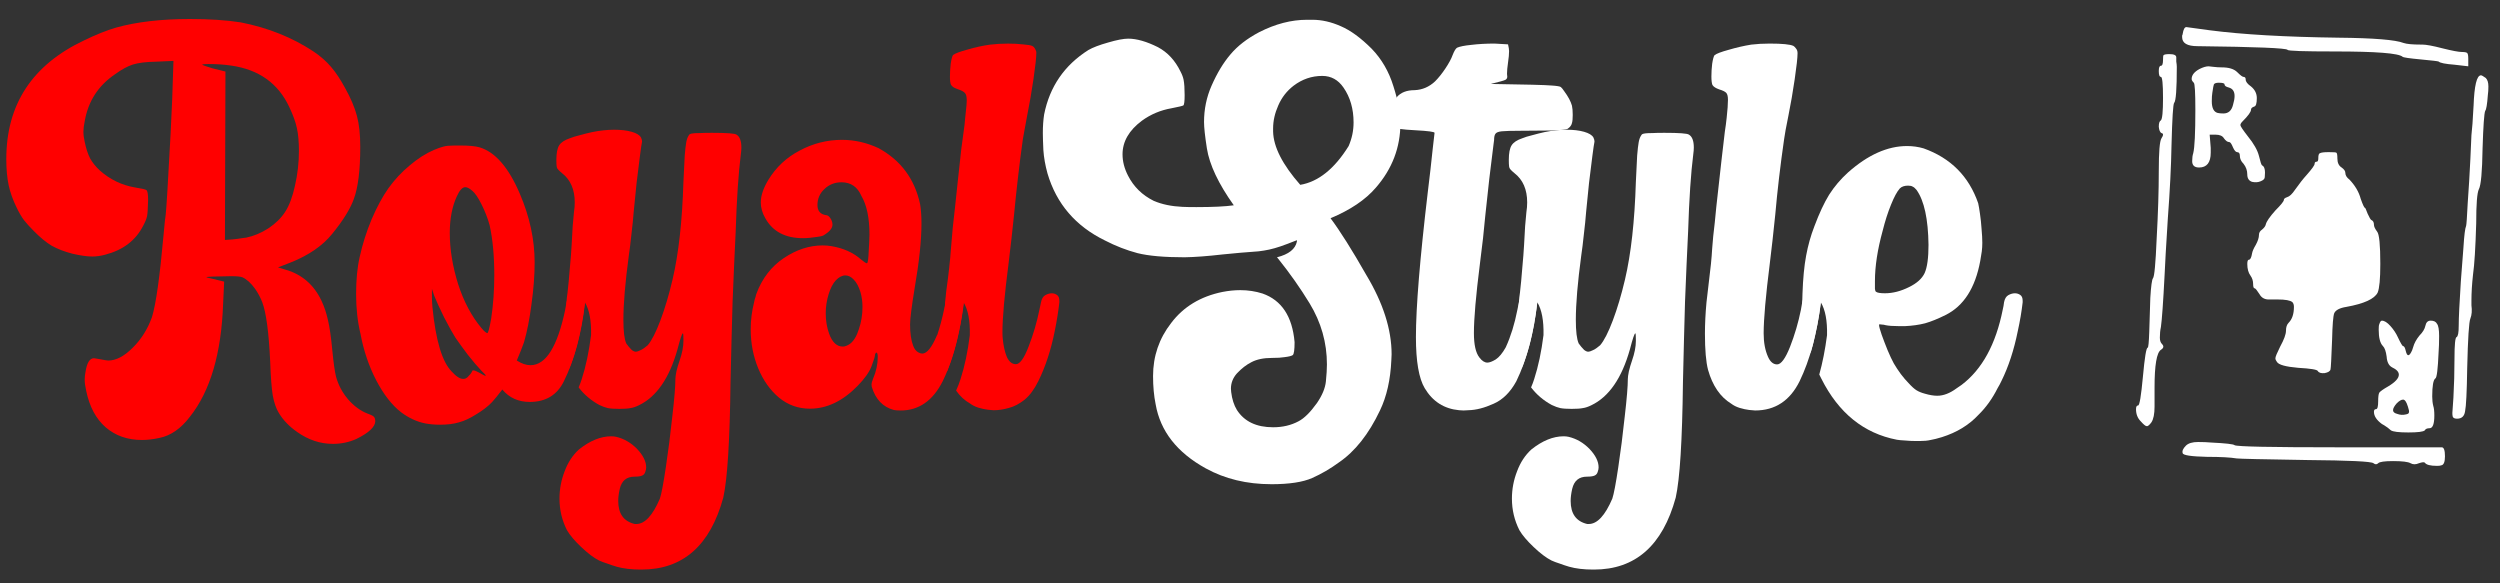 <?xml version="1.0" encoding="UTF-8" standalone="no"?>
<svg
   xmlns:dc="http://purl.org/dc/elements/1.1/"
   xmlns:cc="http://creativecommons.org/ns#"
   xmlns:rdf="http://www.w3.org/1999/02/22-rdf-syntax-ns#"
   xmlns:svg="http://www.w3.org/2000/svg"
   xmlns="http://www.w3.org/2000/svg"
   xmlns:sodipodi="http://sodipodi.sourceforge.net/DTD/sodipodi-0.dtd"
   xmlns:inkscape="http://www.inkscape.org/namespaces/inkscape"
   width="300mm"
   height="70mm"
   viewBox="0 0 300 70"
   version="1.1"
   id="svg8"
   sodipodi:docname="royalstyle.svg"
   inkscape:version="1.0.2-2 (e86c870879, 2021-01-15)">
  <rect x="0" y="0" width="300" height="70" fill="#333333" stroke="none"/>
  <defs
     id="defs2" />
  <sodipodi:namedview
     id="base"
     pagecolor="#ffffff"
     bordercolor="#666666"
     borderopacity="1.0"
     inkscape:pageopacity="0.0"
     inkscape:pageshadow="2"
     inkscape:zoom="0.7"
     inkscape:cx="379.63218"
     inkscape:cy="-31.846968"
     inkscape:document-units="mm"
     inkscape:current-layer="text12"
     inkscape:document-rotation="0"
     showgrid="true"
     inkscape:window-width="1920"
     inkscape:window-height="1017"
     inkscape:window-x="-8"
     inkscape:window-y="-8"
     inkscape:window-maximized="1"
     showguides="false">
    <inkscape:grid
       type="xygrid"
       id="grid83" />
  </sodipodi:namedview>
  <g
     inkscape:label="Laag 1"
     inkscape:groupmode="layer"
     id="layer1">
    <g
       aria-label="RoyalrQrime"
       id="text12"
       style="font-size:63.742px;line-height:1.25;font-family:'Last Dream';-inkscape-font-specification:'Last Dream';stroke-width:1.594">
      <g
         aria-label="RoyalStyle r"
         id="text845"
         style="font-size:63.589px;line-height:1.25;font-family:'Last Dream';-inkscape-font-specification:'Last Dream';fill:#6703ae;fill-opacity:1;stroke-width:2.533">
        <path
           style="color:#000000;font-style:normal;font-variant:normal;font-weight:normal;font-stretch:normal;font-size:medium;line-height:1.25;font-family:'Last Dream';-inkscape-font-specification:'Last Dream';font-variant-ligatures:normal;font-variant-position:normal;font-variant-caps:normal;font-variant-numeric:normal;font-variant-alternates:normal;font-variant-east-asian:normal;font-feature-settings:normal;font-variation-settings:normal;text-indent:0;text-align:start;text-decoration:none;text-decoration-line:none;text-decoration-style:solid;text-decoration-color:#000000;letter-spacing:normal;word-spacing:normal;text-transform:none;writing-mode:lr-tb;direction:ltr;text-orientation:mixed;dominant-baseline:auto;baseline-shift:baseline;text-anchor:start;white-space:normal;shape-padding:0;shape-margin:0;inline-size:0;clip-rule:nonzero;display:inline;overflow:visible;visibility:visible;isolation:auto;mix-blend-mode:normal;color-interpolation:sRGB;color-interpolation-filters:linearRGB;solid-color:#000000;solid-opacity:1;vector-effect:none;fill:#ff0000;fill-opacity:1;fill-rule:nonzero;stroke-width:2.533;stroke-linecap:butt;stroke-linejoin:miter;stroke-miterlimit:4;stroke-dasharray:none;stroke-dashoffset:0;stroke-opacity:1;color-rendering:auto;image-rendering:auto;shape-rendering:auto;text-rendering:auto;enable-background:accumulate;stop-color:#000000;stop-opacity:1;stroke:none;opacity:1"
           d="m 39.94,53.263 c -1.511,0 -2.939,-0.476 -4.285,-1.428 C 34.703,51.172 33.968,50.406 33.451,49.537 33.14,49.04 32.902,48.357 32.737,47.488 32.592,46.618 32.488,45.273 32.426,43.451 32.261,39.891 31.94,37.49 31.464,36.248 31.236,35.668 30.946,35.13 30.594,34.633 30.097,33.95 29.59,33.495 29.073,33.267 c -0.228,-0.083 -0.673,-0.124 -1.335,-0.124 -1.987,0.021 -2.981,0.062 -2.981,0.124 0,0.021 0.248,0.083 0.745,0.186 l 1.397,0.342 -0.124,2.639 c -0.207,5.982 -1.542,10.515 -4.005,13.6 -1.076,1.408 -2.287,2.246 -3.633,2.515 -0.745,0.166 -1.449,0.248 -2.111,0.248 -1.718,0 -3.167,-0.507 -4.347,-1.521 -1.159,-1.014 -1.935,-2.463 -2.329,-4.347 -0.124,-0.538 -0.186,-0.994 -0.186,-1.366 0,-0.29 0.031,-0.59 0.093,-0.9 0.166,-1.118 0.507,-1.677 1.025,-1.677 l 0.745,0.124 c 0.517,0.103 0.838,0.155 0.963,0.155 0.931,0 1.904,-0.507 2.919,-1.521 1.035,-1.014 1.811,-2.246 2.329,-3.695 0.476,-1.532 0.942,-4.844 1.397,-9.936 0.124,-1.387 0.207,-2.163 0.248,-2.329 0.083,-0.662 0.279,-3.912 0.59,-9.749 0.145,-2.67 0.259,-5.579 0.342,-8.725 l -2.111,0.093 c -1.18,0.021 -2.101,0.135 -2.763,0.342 -0.642,0.207 -1.345,0.59 -2.111,1.149 -2.029,1.366 -3.25,3.25 -3.664,5.651 -0.103,0.497 -0.155,0.921 -0.155,1.273 0,0.352 0.052,0.756 0.155,1.211 0.166,0.807 0.383,1.47 0.652,1.987 0.29,0.517 0.683,1.004 1.18,1.459 1.221,1.076 2.618,1.749 4.192,2.018 0.787,0.124 1.242,0.228 1.366,0.31 0.145,0.083 0.217,0.476 0.217,1.18 -0.021,0.994 -0.062,1.646 -0.124,1.956 -0.062,0.31 -0.217,0.693 -0.466,1.149 -0.89,1.759 -2.411,2.919 -4.564,3.478 -0.538,0.145 -1.056,0.217 -1.552,0.217 -0.621,0 -1.418,-0.114 -2.391,-0.342 C 7.721,30.193 6.893,29.872 6.19,29.479 5.506,29.065 4.782,28.465 4.016,27.678 3.54,27.202 3.157,26.778 2.867,26.405 2.578,26.012 2.288,25.515 1.998,24.915 1.543,23.983 1.222,23.083 1.035,22.214 0.849,21.324 0.756,20.278 0.756,19.078 c 0,-6.562 3.126,-11.312 9.377,-14.252 1.408,-0.683 2.681,-1.19 3.819,-1.521 2.463,-0.683 5.413,-1.025 8.849,-1.025 2.318,0 4.347,0.135 6.086,0.404 3.271,0.642 6.189,1.811 8.756,3.509 0.828,0.559 1.521,1.17 2.08,1.832 0.559,0.642 1.118,1.48 1.677,2.515 0.683,1.221 1.159,2.339 1.428,3.353 0.269,0.994 0.404,2.236 0.404,3.726 0,2.794 -0.259,4.885 -0.776,6.272 -0.435,1.201 -1.304,2.598 -2.608,4.192 -1.138,1.408 -2.794,2.546 -4.968,3.415 l -1.521,0.59 0.714,0.217 c 2.774,0.724 4.533,2.753 5.278,6.086 0.207,0.869 0.383,2.091 0.528,3.664 0.145,1.47 0.29,2.505 0.435,3.105 0.269,1.014 0.756,1.935 1.459,2.763 0.704,0.807 1.48,1.377 2.329,1.708 0.476,0.166 0.745,0.31 0.807,0.435 0.083,0.124 0.124,0.279 0.124,0.466 0,0.683 -0.756,1.397 -2.267,2.142 -0.869,0.393 -1.811,0.59 -2.825,0.59 z m -12.948,-24.467 0.869,-0.062 c 0.29,-0.021 0.756,-0.083 1.397,-0.186 l 0.279,-0.031 c 0.911,-0.186 1.801,-0.559 2.67,-1.118 0.869,-0.58 1.542,-1.242 2.018,-1.987 0.497,-0.766 0.89,-1.822 1.18,-3.167 0.31,-1.366 0.466,-2.743 0.466,-4.13 0,-1.097 -0.083,-2.018 -0.248,-2.763 C 35.459,14.607 35.158,13.779 34.724,12.868 33.399,10.011 31.07,8.345 27.738,7.869 26.91,7.745 25.999,7.683 25.005,7.683 c -0.497,0 -0.745,0.031 -0.745,0.093 0.041,0.041 0.466,0.186 1.273,0.435 l 1.521,0.373 z"
           id="path919" />
        <path
           style="color:#000000;font-style:normal;font-variant:normal;font-weight:normal;font-stretch:normal;font-size:medium;line-height:1.25;font-family:'Last Dream';-inkscape-font-specification:'Last Dream';font-variant-ligatures:normal;font-variant-position:normal;font-variant-caps:normal;font-variant-numeric:normal;font-variant-alternates:normal;font-variant-east-asian:normal;font-feature-settings:normal;font-variation-settings:normal;text-indent:0;text-align:start;text-decoration:none;text-decoration-line:none;text-decoration-style:solid;text-decoration-color:#000000;letter-spacing:normal;word-spacing:normal;text-transform:none;writing-mode:lr-tb;direction:ltr;text-orientation:mixed;dominant-baseline:auto;baseline-shift:baseline;text-anchor:start;white-space:normal;shape-padding:0;shape-margin:0;inline-size:0;clip-rule:nonzero;display:inline;overflow:visible;visibility:visible;isolation:auto;mix-blend-mode:normal;color-interpolation:sRGB;color-interpolation-filters:linearRGB;solid-color:#000000;solid-opacity:1;vector-effect:none;fill:#ff0000;fill-opacity:1;fill-rule:nonzero;stroke-width:2.533;stroke-linecap:butt;stroke-linejoin:miter;stroke-miterlimit:4;stroke-dasharray:none;stroke-dashoffset:0;stroke-opacity:1;color-rendering:auto;image-rendering:auto;shape-rendering:auto;text-rendering:auto;enable-background:accumulate;stop-color:#000000;stop-opacity:1;stroke:none;opacity:1"
           d="m 52.825,50.965 c -0.642,0 -1.242,-0.052 -1.801,-0.155 -1.014,-0.207 -1.977,-0.652 -2.888,-1.335 -1.097,-0.849 -2.091,-2.122 -2.981,-3.819 -0.89,-1.718 -1.521,-3.581 -1.894,-5.589 -0.352,-1.449 -0.528,-3.043 -0.528,-4.782 0,-1.739 0.145,-3.229 0.435,-4.471 0.331,-1.511 0.807,-3.012 1.428,-4.502 0.642,-1.49 1.314,-2.732 2.018,-3.726 0.724,-1.014 1.573,-1.925 2.546,-2.732 0.973,-0.828 1.946,-1.449 2.919,-1.863 0.497,-0.207 0.88,-0.342 1.149,-0.404 0.29,-0.083 0.724,-0.124 1.304,-0.124 h 0.745 c 1.014,0 1.77,0.072 2.267,0.217 1.884,0.559 3.498,2.422 4.844,5.589 1.18,2.753 1.77,5.496 1.77,8.228 0,1.511 -0.124,3.167 -0.373,4.968 -0.228,1.78 -0.528,3.312 -0.9,4.595 -0.186,0.538 -0.476,1.273 -0.869,2.204 0.58,0.373 1.128,0.559 1.646,0.559 1.842,0 3.229,-2.215 4.161,-6.645 l 0.155,-0.9 c 0.103,-0.414 0.29,-0.693 0.559,-0.838 0.269,-0.166 0.517,-0.248 0.745,-0.248 0.621,0 0.931,0.3 0.931,0.9 v 0.186 c -0.435,3.767 -1.283,6.924 -2.546,9.47 -0.807,1.656 -2.173,2.484 -4.098,2.484 -1.366,0 -2.463,-0.497 -3.291,-1.49 -0.538,0.704 -0.952,1.211 -1.242,1.521 -0.497,0.517 -1.128,1.004 -1.894,1.459 -0.745,0.476 -1.439,0.797 -2.08,0.963 -0.621,0.186 -1.366,0.279 -2.236,0.279 z m 2.763,-5.496 c 0.186,0 0.352,-0.062 0.497,-0.186 0.145,-0.145 0.269,-0.279 0.373,-0.404 0.103,-0.145 0.166,-0.248 0.186,-0.31 0.021,-0.083 0.072,-0.124 0.155,-0.124 0.145,0 0.383,0.093 0.714,0.279 0.414,0.248 0.662,0.373 0.745,0.373 l 0.031,-0.031 c 0,-0.062 -0.186,-0.269 -0.559,-0.621 -0.414,-0.435 -0.942,-1.056 -1.584,-1.863 -0.621,-0.828 -1.118,-1.511 -1.49,-2.049 C 54.305,39.974 53.85,39.156 53.291,38.08 52.753,36.983 52.36,36.124 52.111,35.503 L 51.832,34.664 v 1.087 c 0,0.29 0.021,0.662 0.062,1.118 0.393,3.974 1.159,6.541 2.298,7.7 0.538,0.6 1.004,0.9 1.397,0.9 z m 2.888,-5.496 c 0.103,0 0.259,-0.58 0.466,-1.739 0.248,-1.656 0.373,-3.395 0.373,-5.216 0,-2.298 -0.186,-4.295 -0.559,-5.992 -0.228,-0.828 -0.549,-1.656 -0.963,-2.484 -0.414,-0.828 -0.787,-1.377 -1.118,-1.646 -0.331,-0.29 -0.611,-0.435 -0.838,-0.435 -0.352,0 -0.693,0.373 -1.025,1.118 -0.559,1.221 -0.838,2.681 -0.838,4.378 0,1.946 0.331,3.985 0.994,6.117 0.683,2.111 1.615,3.871 2.794,5.278 0.331,0.393 0.569,0.6 0.714,0.621 z"
           id="path921" />
        <path
           style="color:#000000;font-style:normal;font-variant:normal;font-weight:normal;font-stretch:normal;font-size:medium;line-height:1.25;font-family:'Last Dream';-inkscape-font-specification:'Last Dream';font-variant-ligatures:normal;font-variant-position:normal;font-variant-caps:normal;font-variant-numeric:normal;font-variant-alternates:normal;font-variant-east-asian:normal;font-feature-settings:normal;font-variation-settings:normal;text-indent:0;text-align:start;text-decoration:none;text-decoration-line:none;text-decoration-style:solid;text-decoration-color:#000000;letter-spacing:normal;word-spacing:normal;text-transform:none;writing-mode:lr-tb;direction:ltr;text-orientation:mixed;dominant-baseline:auto;baseline-shift:baseline;text-anchor:start;white-space:normal;shape-padding:0;shape-margin:0;inline-size:0;clip-rule:nonzero;display:inline;overflow:visible;visibility:visible;isolation:auto;mix-blend-mode:normal;color-interpolation:sRGB;color-interpolation-filters:linearRGB;solid-color:#000000;solid-opacity:1;vector-effect:none;fill:#ff0000;fill-opacity:1;fill-rule:nonzero;stroke-width:2.533;stroke-linecap:butt;stroke-linejoin:miter;stroke-miterlimit:4;stroke-dasharray:none;stroke-dashoffset:0;stroke-opacity:1;color-rendering:auto;image-rendering:auto;shape-rendering:auto;text-rendering:auto;enable-background:accumulate;stop-color:#000000;stop-opacity:1;stroke:none;opacity:1"
           d="m 70.182,36.279 c -0.124,1.097 -0.31,2.256 -0.559,3.478 -0.331,1.635 -0.776,3.136 -1.335,4.502 -0.352,-1.056 -0.528,-2.401 -0.528,-4.036 0,-1.118 0.072,-2.432 0.217,-3.943 0.021,-0.373 0.062,-0.756 0.124,-1.149 0.103,-0.89 0.197,-1.873 0.279,-2.95 0.103,-1.097 0.176,-2.029 0.217,-2.794 0.041,-0.766 0.083,-1.511 0.124,-2.236 0.062,-0.745 0.114,-1.314 0.155,-1.708 0.062,-0.393 0.093,-0.776 0.093,-1.149 0,-1.552 -0.507,-2.722 -1.521,-3.509 l -0.031,-0.031 c -0.207,-0.166 -0.352,-0.3 -0.435,-0.404 -0.103,-0.103 -0.166,-0.238 -0.186,-0.404 -0.021,-0.166 -0.031,-0.424 -0.031,-0.776 0,-0.807 0.114,-1.387 0.342,-1.739 0.228,-0.352 0.652,-0.631 1.273,-0.838 0.29,-0.124 0.693,-0.248 1.211,-0.373 0.517,-0.145 1.014,-0.269 1.49,-0.373 0.931,-0.186 1.811,-0.279 2.639,-0.279 0.807,0 1.501,0.083 2.08,0.248 0.58,0.166 0.952,0.393 1.118,0.683 0.041,0.083 0.072,0.166 0.093,0.248 0.021,0.062 0.031,0.124 0.031,0.186 v 0.093 c -0.041,0.166 -0.124,0.724 -0.248,1.677 -0.124,0.931 -0.259,2.018 -0.404,3.26 -0.124,1.221 -0.238,2.36 -0.342,3.415 -0.062,0.828 -0.155,1.749 -0.279,2.763 -0.103,0.994 -0.207,1.832 -0.31,2.515 -0.435,3.229 -0.652,5.806 -0.652,7.731 0,1.366 0.114,2.308 0.342,2.825 0.083,0.124 0.186,0.259 0.31,0.404 0.124,0.145 0.238,0.269 0.342,0.373 0.186,0.145 0.352,0.217 0.497,0.217 0.124,0 0.29,-0.052 0.497,-0.155 0.166,-0.062 0.331,-0.155 0.497,-0.279 0.166,-0.124 0.31,-0.238 0.435,-0.342 0.476,-0.559 0.983,-1.552 1.521,-2.981 0.538,-1.428 1.025,-3.064 1.459,-4.906 0.724,-3.084 1.159,-6.986 1.304,-11.706 0.062,-1.387 0.114,-2.443 0.155,-3.167 0.062,-0.745 0.124,-1.283 0.186,-1.615 0.062,-0.331 0.155,-0.59 0.279,-0.776 0.041,-0.083 0.093,-0.145 0.155,-0.186 0.083,-0.041 0.217,-0.072 0.404,-0.093 0.186,-0.021 0.455,-0.031 0.807,-0.031 0.352,-0.021 0.828,-0.031 1.428,-0.031 1.78,0 2.763,0.072 2.95,0.217 0.393,0.228 0.59,0.745 0.59,1.552 0,0.228 -0.021,0.486 -0.062,0.776 -0.29,2.277 -0.497,5.372 -0.621,9.284 -0.062,1.18 -0.124,2.505 -0.186,3.974 -0.062,1.718 -0.124,3.208 -0.186,4.471 -0.041,1.18 -0.083,2.681 -0.124,4.502 -0.041,1.822 -0.083,3.54 -0.124,5.154 -0.083,7.017 -0.373,11.633 -0.869,13.848 -1.573,5.754 -4.844,8.632 -9.812,8.632 h -0.093 c -1.118,0 -2.08,-0.114 -2.888,-0.342 -0.352,-0.103 -0.724,-0.228 -1.118,-0.373 -0.393,-0.124 -0.724,-0.248 -0.994,-0.373 -0.621,-0.31 -1.335,-0.849 -2.142,-1.615 -0.787,-0.745 -1.356,-1.418 -1.708,-2.018 -0.6,-1.18 -0.9,-2.443 -0.9,-3.788 0,-1.138 0.207,-2.236 0.621,-3.291 0.393,-1.056 0.963,-1.925 1.708,-2.608 1.325,-1.056 2.618,-1.584 3.881,-1.584 0.207,0 0.404,0.021 0.59,0.062 0.952,0.228 1.791,0.714 2.515,1.459 0.724,0.766 1.087,1.501 1.087,2.204 0,0.166 -0.031,0.331 -0.093,0.497 -0.062,0.248 -0.197,0.414 -0.404,0.497 -0.186,0.083 -0.486,0.124 -0.9,0.124 -0.952,0 -1.542,0.486 -1.77,1.459 -0.124,0.538 -0.186,1.025 -0.186,1.459 0,1.532 0.662,2.453 1.987,2.763 h 0.186 c 1.014,0 1.956,-1.014 2.825,-3.043 0.186,-0.559 0.424,-1.811 0.714,-3.757 0.29,-1.925 0.549,-3.954 0.776,-6.086 0.248,-2.132 0.373,-3.643 0.373,-4.533 0,-0.186 0.041,-0.486 0.124,-0.9 0.103,-0.435 0.228,-0.859 0.373,-1.273 0.31,-0.89 0.466,-1.677 0.466,-2.36 v -0.186 c 0,-0.476 -0.021,-0.724 -0.062,-0.745 -0.103,0 -0.321,0.642 -0.652,1.925 -0.973,3.457 -2.515,5.692 -4.626,6.707 -0.373,0.186 -0.714,0.3 -1.025,0.342 -0.29,0.062 -0.735,0.093 -1.335,0.093 -0.6,0 -1.056,-0.031 -1.366,-0.093 -0.29,-0.062 -0.631,-0.186 -1.025,-0.373 -0.994,-0.538 -1.822,-1.242 -2.484,-2.111 0.145,-0.331 0.269,-0.662 0.373,-0.994 0.497,-1.532 0.869,-3.291 1.118,-5.278 0.041,-1.739 -0.207,-3.053 -0.745,-3.943 z"
           id="path923" />
        <path
           style="color:#000000;font-style:normal;font-variant:normal;font-weight:normal;font-stretch:normal;font-size:medium;line-height:1.25;font-family:'Last Dream';-inkscape-font-specification:'Last Dream';font-variant-ligatures:normal;font-variant-position:normal;font-variant-caps:normal;font-variant-numeric:normal;font-variant-alternates:normal;font-variant-east-asian:normal;font-feature-settings:normal;font-variation-settings:normal;text-indent:0;text-align:start;text-decoration:none;text-decoration-line:none;text-decoration-style:solid;text-decoration-color:#000000;letter-spacing:normal;word-spacing:normal;text-transform:none;writing-mode:lr-tb;direction:ltr;text-orientation:mixed;dominant-baseline:auto;baseline-shift:baseline;text-anchor:start;white-space:normal;shape-padding:0;shape-margin:0;inline-size:0;clip-rule:nonzero;display:inline;overflow:visible;visibility:visible;isolation:auto;mix-blend-mode:normal;color-interpolation:sRGB;color-interpolation-filters:linearRGB;solid-color:#000000;solid-opacity:1;vector-effect:none;fill:#ff0000;fill-opacity:1;fill-rule:nonzero;stroke-width:2.533;stroke-linecap:butt;stroke-linejoin:miter;stroke-miterlimit:4;stroke-dasharray:none;stroke-dashoffset:0;stroke-opacity:1;color-rendering:auto;image-rendering:auto;shape-rendering:auto;text-rendering:auto;enable-background:accumulate;stop-color:#000000;stop-opacity:1;stroke:none;opacity:1"
           d="m 108.062,49.257 c -0.393,0 -0.662,-0.021 -0.807,-0.062 -1.304,-0.352 -2.184,-1.273 -2.639,-2.763 l -0.031,-0.248 c 0,-0.207 0.062,-0.455 0.186,-0.745 0.373,-0.869 0.559,-1.739 0.559,-2.608 0,-0.352 -0.062,-0.528 -0.186,-0.528 -0.103,0.103 -0.155,0.228 -0.155,0.373 0,0.124 -0.135,0.549 -0.404,1.273 -0.269,0.704 -0.828,1.49 -1.677,2.36 -1.78,1.822 -3.684,2.732 -5.713,2.732 -1.408,0 -2.65,-0.445 -3.726,-1.335 -1.056,-0.89 -1.884,-2.06 -2.484,-3.509 -0.6,-1.449 -0.9,-3.012 -0.9,-4.688 0,-1.076 0.135,-2.153 0.404,-3.229 0.041,-0.228 0.103,-0.455 0.186,-0.683 0.021,-0.124 0.052,-0.238 0.093,-0.342 0.683,-1.842 1.78,-3.271 3.291,-4.285 1.511,-1.014 3.064,-1.521 4.657,-1.521 0.373,0 0.735,0.031 1.087,0.093 1.428,0.248 2.598,0.776 3.509,1.584 0.373,0.31 0.611,0.466 0.714,0.466 0.083,0 0.145,-0.279 0.186,-0.838 0.083,-1.366 0.124,-2.236 0.124,-2.608 0,-1.987 -0.321,-3.529 -0.963,-4.626 -0.476,-1.097 -1.273,-1.646 -2.391,-1.646 -0.807,0 -1.49,0.269 -2.049,0.807 -0.559,0.517 -0.838,1.159 -0.838,1.925 0,0.704 0.342,1.107 1.025,1.211 0.186,0 0.362,0.124 0.528,0.373 0.166,0.248 0.248,0.507 0.248,0.776 0,0.435 -0.373,0.869 -1.118,1.304 -0.124,0.062 -0.362,0.114 -0.714,0.155 -0.642,0.103 -1.211,0.155 -1.708,0.155 -2.111,0 -3.612,-0.787 -4.502,-2.36 -0.373,-0.642 -0.559,-1.283 -0.559,-1.925 0,-0.807 0.3,-1.708 0.9,-2.701 0.931,-1.532 2.194,-2.712 3.788,-3.54 1.594,-0.849 3.281,-1.273 5.061,-1.273 1.49,0 2.95,0.331 4.378,0.994 2.691,1.47 4.357,3.726 4.999,6.769 0.103,0.642 0.155,1.397 0.155,2.267 0,2.008 -0.269,4.575 -0.807,7.7 -0.373,2.277 -0.559,3.747 -0.559,4.409 0,1.076 0.124,1.935 0.373,2.577 0.145,0.393 0.362,0.662 0.652,0.807 0.166,0.083 0.31,0.124 0.435,0.124 0.559,0 1.149,-0.735 1.77,-2.204 l 0.031,-0.031 c 0.31,-0.931 0.58,-1.935 0.807,-3.012 l 0.031,-0.124 c 0.062,-0.248 0.103,-0.507 0.124,-0.776 0.083,-0.414 0.259,-0.693 0.528,-0.838 0.269,-0.166 0.528,-0.248 0.776,-0.248 0.621,0 0.931,0.3 0.931,0.9 v 0.186 c -0.124,1.097 -0.321,2.267 -0.59,3.509 -0.455,2.236 -1.107,4.223 -1.956,5.961 -1.18,2.339 -2.867,3.509 -5.061,3.509 z m -6.924,-7.669 c 0.248,0 0.528,-0.103 0.838,-0.31 0.455,-0.331 0.818,-0.921 1.087,-1.77 0.29,-0.849 0.435,-1.739 0.435,-2.67 0,-0.642 -0.083,-1.242 -0.248,-1.801 -0.207,-0.662 -0.476,-1.159 -0.807,-1.49 -0.31,-0.331 -0.642,-0.497 -0.994,-0.497 -0.393,0 -0.776,0.197 -1.149,0.59 -0.352,0.373 -0.642,0.931 -0.869,1.677 -0.228,0.745 -0.342,1.501 -0.342,2.267 0,0.89 0.135,1.708 0.404,2.453 0.373,1.035 0.921,1.552 1.646,1.552 z"
           id="path925" />
        <path
           style="color:#000000;font-style:normal;font-variant:normal;font-weight:normal;font-stretch:normal;font-size:medium;line-height:1.25;font-family:'Last Dream';-inkscape-font-specification:'Last Dream';font-variant-ligatures:normal;font-variant-position:normal;font-variant-caps:normal;font-variant-numeric:normal;font-variant-alternates:normal;font-variant-east-asian:normal;font-feature-settings:normal;font-variation-settings:normal;text-indent:0;text-align:start;text-decoration:none;text-decoration-line:none;text-decoration-style:solid;text-decoration-color:#000000;letter-spacing:normal;word-spacing:normal;text-transform:none;writing-mode:lr-tb;direction:ltr;text-orientation:mixed;dominant-baseline:auto;baseline-shift:baseline;text-anchor:start;white-space:normal;shape-padding:0;shape-margin:0;inline-size:0;clip-rule:nonzero;display:inline;overflow:visible;visibility:visible;isolation:auto;mix-blend-mode:normal;color-interpolation:sRGB;color-interpolation-filters:linearRGB;solid-color:#000000;solid-opacity:1;vector-effect:none;fill:#ff0000;fill-opacity:1;fill-rule:nonzero;stroke-width:2.533;stroke-linecap:butt;stroke-linejoin:miter;stroke-miterlimit:4;stroke-dasharray:none;stroke-dashoffset:0;stroke-opacity:1;color-rendering:auto;image-rendering:auto;shape-rendering:auto;text-rendering:auto;enable-background:accumulate;stop-color:#000000;stop-opacity:1;stroke:none;opacity:1"
           d="m 115.638,36.279 c -0.124,1.097 -0.31,2.256 -0.559,3.478 -0.373,1.739 -0.849,3.333 -1.428,4.782 -0.021,-0.041 -0.031,-0.072 -0.031,-0.093 v -0.062 c -0.248,-0.952 -0.373,-2.37 -0.373,-4.254 0,-1.18 0.062,-2.463 0.186,-3.85 0,-0.248 0.021,-0.497 0.062,-0.745 v -0.062 c 0.021,-0.186 0.041,-0.383 0.062,-0.59 0.124,-0.869 0.238,-1.77 0.342,-2.701 0.103,-0.931 0.176,-1.718 0.217,-2.36 0.062,-0.745 0.135,-1.584 0.217,-2.515 0.103,-0.952 0.197,-1.791 0.279,-2.515 0.145,-1.263 0.259,-2.339 0.342,-3.229 0.186,-1.697 0.321,-2.929 0.404,-3.695 0.103,-0.787 0.197,-1.48 0.279,-2.08 0.083,-0.517 0.145,-1.066 0.186,-1.646 0.062,-0.6 0.114,-1.097 0.155,-1.49 0.021,-0.228 0.031,-0.424 0.031,-0.59 0,-0.455 -0.072,-0.756 -0.217,-0.9 -0.145,-0.166 -0.435,-0.321 -0.869,-0.466 -0.186,-0.062 -0.352,-0.135 -0.497,-0.217 -0.145,-0.103 -0.248,-0.207 -0.31,-0.31 -0.083,-0.186 -0.124,-0.507 -0.124,-0.963 0,-0.497 0.031,-1.014 0.093,-1.552 0.083,-0.559 0.176,-0.911 0.279,-1.056 0.248,-0.186 0.828,-0.404 1.739,-0.652 0.911,-0.269 1.811,-0.466 2.701,-0.59 0.683,-0.083 1.408,-0.124 2.173,-0.124 0.642,0 1.232,0.031 1.77,0.093 0.559,0.041 0.931,0.103 1.118,0.186 0.103,0.041 0.197,0.124 0.279,0.248 0.083,0.124 0.145,0.248 0.186,0.373 0.021,0.041 0.031,0.114 0.031,0.217 0,0.517 -0.114,1.563 -0.342,3.136 -0.228,1.552 -0.476,2.991 -0.745,4.316 -0.103,0.559 -0.207,1.118 -0.31,1.677 -0.103,0.538 -0.176,0.942 -0.217,1.211 -0.207,1.449 -0.404,2.991 -0.59,4.626 -0.186,1.615 -0.342,3.084 -0.466,4.409 -0.083,0.828 -0.186,1.791 -0.31,2.888 -0.124,1.097 -0.238,2.07 -0.342,2.919 -0.497,3.829 -0.745,6.603 -0.745,8.321 0,0.29 0.01,0.538 0.031,0.745 0.083,0.89 0.248,1.635 0.497,2.236 0.269,0.58 0.631,0.869 1.087,0.869 0.476,0 0.983,-0.704 1.521,-2.111 0.559,-1.428 0.994,-2.908 1.304,-4.44 0.041,-0.145 0.072,-0.29 0.093,-0.435 0.041,-0.145 0.072,-0.29 0.093,-0.435 0.083,-0.435 0.259,-0.724 0.528,-0.869 0.269,-0.145 0.528,-0.217 0.776,-0.217 0.207,0 0.404,0.062 0.59,0.186 0.207,0.124 0.31,0.362 0.31,0.714 v 0.186 c -0.124,1.097 -0.31,2.256 -0.559,3.478 -0.455,2.256 -1.107,4.243 -1.956,5.961 -0.476,0.973 -1.025,1.718 -1.646,2.236 -0.621,0.497 -1.252,0.828 -1.894,0.994 -0.642,0.186 -1.252,0.279 -1.832,0.279 -0.083,0 -0.31,-0.021 -0.683,-0.062 -0.352,-0.041 -0.735,-0.124 -1.149,-0.248 -0.393,-0.124 -0.724,-0.29 -0.994,-0.497 -0.662,-0.373 -1.221,-0.89 -1.677,-1.552 0.207,-0.455 0.383,-0.911 0.528,-1.366 0.497,-1.532 0.869,-3.291 1.118,-5.278 0.041,-1.739 -0.207,-3.053 -0.745,-3.943 z"
           id="path927" />
        <path
           style="color:#000000;font-style:normal;font-variant:normal;font-weight:normal;font-stretch:normal;font-size:medium;line-height:1.25;font-family:'Last Dream';-inkscape-font-specification:'Last Dream';font-variant-ligatures:normal;font-variant-position:normal;font-variant-caps:normal;font-variant-numeric:normal;font-variant-alternates:normal;font-variant-east-asian:normal;font-feature-settings:normal;font-variation-settings:normal;text-indent:0;text-align:start;text-decoration:none;text-decoration-line:none;text-decoration-style:solid;text-decoration-color:#000000;letter-spacing:normal;word-spacing:normal;text-transform:none;writing-mode:lr-tb;direction:ltr;text-orientation:mixed;dominant-baseline:auto;baseline-shift:baseline;text-anchor:start;white-space:normal;shape-padding:0;shape-margin:0;inline-size:0;clip-rule:nonzero;display:inline;overflow:visible;visibility:visible;isolation:auto;mix-blend-mode:normal;color-interpolation:sRGB;color-interpolation-filters:linearRGB;solid-color:#000000;solid-opacity:1;vector-effect:none;fill:#ffffff;fill-opacity:1;fill-rule:nonzero;stroke-width:2.533;stroke-linecap:butt;stroke-linejoin:miter;stroke-miterlimit:4;stroke-dasharray:none;stroke-dashoffset:0;stroke-opacity:1;color-rendering:auto;image-rendering:auto;shape-rendering:auto;text-rendering:auto;enable-background:accumulate;stop-color:#000000;stop-opacity:1;stroke:none;opacity:1"
           d="m 152.555,58.106 c 2.153,0 3.788,-0.248 4.906,-0.745 1.118,-0.497 2.184,-1.118 3.198,-1.863 1.946,-1.325 3.591,-3.405 4.937,-6.241 0.807,-1.677 1.263,-3.695 1.366,-6.055 l 0.031,-0.683 c 0,-2.981 -1.014,-6.158 -3.043,-9.532 -1.697,-2.981 -3.126,-5.247 -4.285,-6.8 2.38,-0.994 4.192,-2.215 5.434,-3.664 1.966,-2.256 2.95,-4.833 2.95,-7.731 0,-1.221 -0.279,-2.701 -0.838,-4.44 -0.538,-1.759 -1.408,-3.26 -2.608,-4.502 -1.304,-1.304 -2.536,-2.204 -3.695,-2.701 -1.159,-0.517 -2.298,-0.776 -3.415,-0.776 h -0.652 c -1.884,0 -3.798,0.497 -5.744,1.49 -1.449,0.766 -2.598,1.656 -3.446,2.67 -0.849,0.994 -1.604,2.246 -2.267,3.757 -0.6,1.366 -0.9,2.815 -0.9,4.347 0,0.642 0.114,1.697 0.342,3.167 0.31,1.966 1.387,4.243 3.229,6.831 -1.014,0.145 -2.515,0.217 -4.502,0.217 -0.704,0 -1.263,-0.01 -1.677,-0.031 -1.304,-0.062 -2.443,-0.3 -3.415,-0.714 -1.387,-0.683 -2.422,-1.697 -3.105,-3.043 -0.435,-0.849 -0.652,-1.697 -0.652,-2.546 0,-1.532 0.776,-2.877 2.329,-4.036 1.056,-0.766 2.236,-1.263 3.54,-1.49 0.849,-0.166 1.325,-0.279 1.428,-0.342 0.103,-0.083 0.155,-0.497 0.155,-1.242 0,-0.787 -0.041,-1.397 -0.124,-1.832 -0.062,-0.31 -0.186,-0.642 -0.373,-0.994 -0.642,-1.325 -1.542,-2.298 -2.701,-2.919 -1.366,-0.683 -2.556,-1.025 -3.571,-1.025 -0.559,0 -1.366,0.155 -2.422,0.466 -1.035,0.29 -1.822,0.59 -2.36,0.9 -2.877,1.822 -4.647,4.399 -5.309,7.731 -0.103,0.662 -0.155,1.408 -0.155,2.236 0,0.435 0.021,1.107 0.062,2.018 0.062,0.911 0.228,1.853 0.497,2.825 1.076,3.643 3.374,6.324 6.893,8.042 1.283,0.662 2.587,1.17 3.912,1.521 1.325,0.331 3.208,0.497 5.651,0.497 1.242,-0.021 2.763,-0.135 4.564,-0.342 1.408,-0.145 2.846,-0.269 4.316,-0.373 l 0.652,-0.093 c 0.807,-0.124 1.718,-0.383 2.732,-0.776 l 1.211,-0.466 v 0.155 c -0.186,0.911 -0.983,1.542 -2.391,1.894 l 0.155,0.186 c 1.408,1.759 2.66,3.54 3.757,5.34 1.387,2.277 2.08,4.719 2.08,7.328 0,0.538 -0.041,1.221 -0.124,2.049 -0.083,0.807 -0.445,1.677 -1.087,2.608 -0.787,1.097 -1.521,1.822 -2.204,2.173 -0.89,0.476 -1.904,0.714 -3.043,0.714 -2.008,0 -3.457,-0.693 -4.347,-2.08 -0.352,-0.58 -0.58,-1.294 -0.683,-2.142 -0.021,-0.124 -0.031,-0.259 -0.031,-0.404 0,-0.683 0.238,-1.294 0.714,-1.832 0.559,-0.6 1.149,-1.056 1.77,-1.366 0.642,-0.331 1.449,-0.497 2.422,-0.497 0.662,0 1.17,-0.031 1.521,-0.093 0.517,-0.062 0.849,-0.145 0.994,-0.248 0.145,-0.124 0.217,-0.642 0.217,-1.552 -0.269,-3.084 -1.552,-5.03 -3.85,-5.837 -0.849,-0.269 -1.739,-0.404 -2.67,-0.404 -0.683,0 -1.397,0.072 -2.142,0.217 -2.629,0.538 -4.678,1.78 -6.148,3.726 -1.449,1.863 -2.173,3.985 -2.173,6.365 0,1.242 0.103,2.37 0.31,3.384 0.559,3.229 2.567,5.796 6.024,7.7 2.298,1.263 4.916,1.894 7.855,1.894 z m 3.478,-35.924 c -2.132,-2.422 -3.219,-4.554 -3.26,-6.396 v -0.373 c 0,-0.911 0.207,-1.832 0.621,-2.763 0.414,-0.952 1.025,-1.739 1.832,-2.36 1.035,-0.787 2.184,-1.18 3.446,-1.18 1.056,0 1.904,0.466 2.546,1.397 0.807,1.159 1.211,2.556 1.211,4.192 0,0.973 -0.197,1.915 -0.59,2.825 -1.697,2.732 -3.633,4.285 -5.806,4.657 z"
           id="path929" />
        <path
           style="color:#000000;font-style:normal;font-variant:normal;font-weight:normal;font-stretch:normal;font-size:medium;line-height:1.25;font-family:'Last Dream';-inkscape-font-specification:'Last Dream';font-variant-ligatures:normal;font-variant-position:normal;font-variant-caps:normal;font-variant-numeric:normal;font-variant-alternates:normal;font-variant-east-asian:normal;font-feature-settings:normal;font-variation-settings:normal;text-indent:0;text-align:start;text-decoration:none;text-decoration-line:none;text-decoration-style:solid;text-decoration-color:#000000;letter-spacing:normal;word-spacing:normal;text-transform:none;writing-mode:lr-tb;direction:ltr;text-orientation:mixed;dominant-baseline:auto;baseline-shift:baseline;text-anchor:start;white-space:normal;shape-padding:0;shape-margin:0;inline-size:0;clip-rule:nonzero;display:inline;overflow:visible;visibility:visible;isolation:auto;mix-blend-mode:normal;color-interpolation:sRGB;color-interpolation-filters:linearRGB;solid-color:#000000;solid-opacity:1;vector-effect:none;fill:#ffffff;fill-opacity:1;fill-rule:nonzero;stroke-width:2.533;stroke-linecap:butt;stroke-linejoin:miter;stroke-miterlimit:4;stroke-dasharray:none;stroke-dashoffset:0;stroke-opacity:1;color-rendering:auto;image-rendering:auto;shape-rendering:auto;text-rendering:auto;enable-background:accumulate;stop-color:#000000;stop-opacity:1;stroke:none;opacity:1"
           d="m 175.625,49.257 -0.528,-0.031 c -1.801,-0.166 -3.177,-1.045 -4.13,-2.639 -0.704,-1.18 -1.056,-3.229 -1.056,-6.148 0,-3.56 0.476,-9.366 1.428,-17.419 0.228,-1.842 0.424,-3.571 0.59,-5.185 l 0.217,-1.894 c 0,-0.124 -0.766,-0.228 -2.298,-0.31 -1.615,-0.083 -2.463,-0.207 -2.546,-0.373 -0.103,-0.166 -0.155,-0.476 -0.155,-0.931 0,-0.497 0.041,-1.014 0.124,-1.552 0.083,-0.538 0.197,-0.911 0.342,-1.118 0.476,-0.559 1.19,-0.838 2.142,-0.838 0.931,-0.041 1.749,-0.393 2.453,-1.056 0.414,-0.414 0.828,-0.931 1.242,-1.552 0.414,-0.621 0.704,-1.159 0.869,-1.615 0.186,-0.476 0.362,-0.766 0.528,-0.869 0.31,-0.145 0.88,-0.259 1.708,-0.342 0.849,-0.103 1.78,-0.155 2.794,-0.155 l 1.615,0.093 c 0.083,0.352 0.124,0.621 0.124,0.807 0,0.352 -0.041,0.807 -0.124,1.366 -0.083,0.559 -0.124,1.014 -0.124,1.366 l 0.031,0.342 c 0,0.166 -0.072,0.29 -0.217,0.373 -0.145,0.083 -0.735,0.248 -1.77,0.497 4.181,0.062 6.603,0.124 7.266,0.186 0.662,0.041 1.045,0.103 1.149,0.186 0.103,0.083 0.238,0.248 0.404,0.497 0.476,0.642 0.787,1.221 0.931,1.739 0.062,0.269 0.093,0.642 0.093,1.118 0,0.455 -0.031,0.776 -0.093,0.963 -0.041,0.186 -0.135,0.352 -0.279,0.497 -0.083,0.083 -0.176,0.155 -0.279,0.217 -0.207,0.083 -0.838,0.145 -1.894,0.186 -1.263,0.021 -2.546,0.031 -3.85,0.031 -0.973,0 -1.677,0.021 -2.111,0.062 -0.414,0.041 -0.673,0.145 -0.776,0.31 -0.103,0.145 -0.155,0.393 -0.155,0.745 l -0.062,0.466 c -0.352,2.691 -0.683,5.558 -0.994,8.601 -0.145,1.677 -0.362,3.622 -0.652,5.837 -0.476,3.767 -0.714,6.52 -0.714,8.259 0,1.387 0.217,2.36 0.652,2.919 0.31,0.414 0.631,0.621 0.963,0.621 0.248,0 0.58,-0.124 0.994,-0.373 0.414,-0.269 0.818,-0.756 1.211,-1.459 0.6,-1.304 1.066,-2.805 1.397,-4.502 l 0.186,-0.9 c 0.083,-0.414 0.259,-0.693 0.528,-0.838 0.269,-0.166 0.517,-0.248 0.745,-0.248 0.621,0 0.931,0.3 0.931,0.9 v 0.186 c -0.414,3.705 -1.252,6.862 -2.515,9.47 -0.724,1.325 -1.635,2.225 -2.732,2.701 -1.097,0.497 -2.101,0.756 -3.012,0.776 z"
           id="path931" />
        <path
           style="color:#000000;font-style:normal;font-variant:normal;font-weight:normal;font-stretch:normal;font-size:medium;line-height:1.25;font-family:'Last Dream';-inkscape-font-specification:'Last Dream';font-variant-ligatures:normal;font-variant-position:normal;font-variant-caps:normal;font-variant-numeric:normal;font-variant-alternates:normal;font-variant-east-asian:normal;font-feature-settings:normal;font-variation-settings:normal;text-indent:0;text-align:start;text-decoration:none;text-decoration-line:none;text-decoration-style:solid;text-decoration-color:#000000;letter-spacing:normal;word-spacing:normal;text-transform:none;writing-mode:lr-tb;direction:ltr;text-orientation:mixed;dominant-baseline:auto;baseline-shift:baseline;text-anchor:start;white-space:normal;shape-padding:0;shape-margin:0;inline-size:0;clip-rule:nonzero;display:inline;overflow:visible;visibility:visible;isolation:auto;mix-blend-mode:normal;color-interpolation:sRGB;color-interpolation-filters:linearRGB;solid-color:#000000;solid-opacity:1;vector-effect:none;fill:#ffffff;fill-opacity:1;fill-rule:nonzero;stroke-width:2.533;stroke-linecap:butt;stroke-linejoin:miter;stroke-miterlimit:4;stroke-dasharray:none;stroke-dashoffset:0;stroke-opacity:1;color-rendering:auto;image-rendering:auto;shape-rendering:auto;text-rendering:auto;enable-background:accumulate;stop-color:#000000;stop-opacity:1;stroke:none;opacity:1"
           d="m 184.474,36.279 c -0.124,1.097 -0.31,2.256 -0.559,3.478 -0.331,1.635 -0.776,3.136 -1.335,4.502 -0.352,-1.056 -0.528,-2.401 -0.528,-4.036 0,-1.118 0.072,-2.432 0.217,-3.943 0.021,-0.373 0.062,-0.756 0.124,-1.149 0.103,-0.89 0.197,-1.873 0.279,-2.95 0.103,-1.097 0.176,-2.029 0.217,-2.794 0.041,-0.766 0.083,-1.511 0.124,-2.236 0.062,-0.745 0.114,-1.314 0.155,-1.708 0.062,-0.393 0.093,-0.776 0.093,-1.149 0,-1.552 -0.507,-2.722 -1.521,-3.509 l -0.031,-0.031 c -0.207,-0.166 -0.352,-0.3 -0.435,-0.404 -0.103,-0.103 -0.166,-0.238 -0.186,-0.404 -0.021,-0.166 -0.031,-0.424 -0.031,-0.776 0,-0.807 0.114,-1.387 0.342,-1.739 0.228,-0.352 0.652,-0.631 1.273,-0.838 0.29,-0.124 0.693,-0.248 1.211,-0.373 0.517,-0.145 1.014,-0.269 1.49,-0.373 0.931,-0.186 1.811,-0.279 2.639,-0.279 0.807,0 1.501,0.083 2.08,0.248 0.58,0.166 0.952,0.393 1.118,0.683 0.041,0.083 0.072,0.166 0.093,0.248 0.021,0.062 0.031,0.124 0.031,0.186 v 0.093 c -0.041,0.166 -0.124,0.724 -0.248,1.677 -0.124,0.931 -0.259,2.018 -0.404,3.26 -0.124,1.221 -0.238,2.36 -0.342,3.415 -0.062,0.828 -0.155,1.749 -0.279,2.763 -0.103,0.994 -0.207,1.832 -0.31,2.515 -0.435,3.229 -0.652,5.806 -0.652,7.731 0,1.366 0.114,2.308 0.342,2.825 0.083,0.124 0.186,0.259 0.31,0.404 0.124,0.145 0.238,0.269 0.342,0.373 0.186,0.145 0.352,0.217 0.497,0.217 0.124,0 0.29,-0.052 0.497,-0.155 0.166,-0.062 0.331,-0.155 0.497,-0.279 0.166,-0.124 0.31,-0.238 0.435,-0.342 0.476,-0.559 0.983,-1.552 1.521,-2.981 0.538,-1.428 1.025,-3.064 1.459,-4.906 0.724,-3.084 1.159,-6.986 1.304,-11.706 0.062,-1.387 0.114,-2.443 0.155,-3.167 0.062,-0.745 0.124,-1.283 0.186,-1.615 0.062,-0.331 0.155,-0.59 0.279,-0.776 0.041,-0.083 0.093,-0.145 0.155,-0.186 0.083,-0.041 0.217,-0.072 0.404,-0.093 0.186,-0.021 0.455,-0.031 0.807,-0.031 0.352,-0.021 0.828,-0.031 1.428,-0.031 1.78,0 2.763,0.072 2.95,0.217 0.393,0.228 0.59,0.745 0.59,1.552 0,0.228 -0.021,0.486 -0.062,0.776 -0.29,2.277 -0.497,5.372 -0.621,9.284 -0.062,1.18 -0.124,2.505 -0.186,3.974 -0.062,1.718 -0.124,3.208 -0.186,4.471 -0.041,1.18 -0.083,2.681 -0.124,4.502 -0.041,1.822 -0.083,3.54 -0.124,5.154 -0.083,7.017 -0.373,11.633 -0.869,13.848 -1.573,5.754 -4.844,8.632 -9.812,8.632 h -0.093 c -1.118,0 -2.08,-0.114 -2.888,-0.342 -0.352,-0.103 -0.724,-0.228 -1.118,-0.373 -0.393,-0.124 -0.724,-0.248 -0.994,-0.373 -0.621,-0.31 -1.335,-0.849 -2.142,-1.615 -0.787,-0.745 -1.356,-1.418 -1.708,-2.018 -0.6,-1.18 -0.9,-2.443 -0.9,-3.788 0,-1.138 0.207,-2.236 0.621,-3.291 0.393,-1.056 0.963,-1.925 1.708,-2.608 1.325,-1.056 2.618,-1.584 3.881,-1.584 0.207,0 0.404,0.021 0.59,0.062 0.952,0.228 1.79,0.714 2.515,1.459 0.724,0.766 1.087,1.501 1.087,2.204 0,0.166 -0.031,0.331 -0.093,0.497 -0.062,0.248 -0.197,0.414 -0.404,0.497 -0.186,0.083 -0.486,0.124 -0.9,0.124 -0.952,0 -1.542,0.486 -1.77,1.459 -0.124,0.538 -0.186,1.025 -0.186,1.459 0,1.532 0.662,2.453 1.987,2.763 h 0.186 c 1.014,0 1.956,-1.014 2.825,-3.043 0.186,-0.559 0.424,-1.811 0.714,-3.757 0.29,-1.925 0.549,-3.954 0.776,-6.086 0.248,-2.132 0.373,-3.643 0.373,-4.533 0,-0.186 0.041,-0.486 0.124,-0.9 0.103,-0.435 0.228,-0.859 0.373,-1.273 0.31,-0.89 0.466,-1.677 0.466,-2.36 v -0.186 c 0,-0.476 -0.021,-0.724 -0.062,-0.745 -0.103,0 -0.321,0.642 -0.652,1.925 -0.973,3.457 -2.515,5.692 -4.626,6.707 -0.373,0.186 -0.714,0.3 -1.025,0.342 -0.29,0.062 -0.735,0.093 -1.335,0.093 -0.6,0 -1.056,-0.031 -1.366,-0.093 -0.29,-0.062 -0.631,-0.186 -1.025,-0.373 -0.994,-0.538 -1.822,-1.242 -2.484,-2.111 0.145,-0.331 0.269,-0.662 0.373,-0.994 0.497,-1.532 0.869,-3.291 1.118,-5.278 0.041,-1.739 -0.207,-3.053 -0.745,-3.943 z"
           id="path933" />
        <path
           style="color:#000000;font-style:normal;font-variant:normal;font-weight:normal;font-stretch:normal;font-size:medium;line-height:1.25;font-family:'Last Dream';-inkscape-font-specification:'Last Dream';font-variant-ligatures:normal;font-variant-position:normal;font-variant-caps:normal;font-variant-numeric:normal;font-variant-alternates:normal;font-variant-east-asian:normal;font-feature-settings:normal;font-variation-settings:normal;text-indent:0;text-align:start;text-decoration:none;text-decoration-line:none;text-decoration-style:solid;text-decoration-color:#000000;letter-spacing:normal;word-spacing:normal;text-transform:none;writing-mode:lr-tb;direction:ltr;text-orientation:mixed;dominant-baseline:auto;baseline-shift:baseline;text-anchor:start;white-space:normal;shape-padding:0;shape-margin:0;inline-size:0;clip-rule:nonzero;display:inline;overflow:visible;visibility:visible;isolation:auto;mix-blend-mode:normal;color-interpolation:sRGB;color-interpolation-filters:linearRGB;solid-color:#000000;solid-opacity:1;vector-effect:none;fill:#ffffff;fill-opacity:1;fill-rule:nonzero;stroke-width:2.533;stroke-linecap:butt;stroke-linejoin:miter;stroke-miterlimit:4;stroke-dasharray:none;stroke-dashoffset:0;stroke-opacity:1;color-rendering:auto;image-rendering:auto;shape-rendering:auto;text-rendering:auto;enable-background:accumulate;stop-color:#000000;stop-opacity:1;stroke:none;opacity:1"
           d="m 210.617,49.257 c -0.103,0 -0.342,-0.021 -0.714,-0.062 -0.352,-0.041 -0.735,-0.124 -1.149,-0.248 -0.393,-0.124 -0.724,-0.29 -0.994,-0.497 -1.325,-0.807 -2.256,-2.163 -2.794,-4.067 -0.248,-0.952 -0.373,-2.401 -0.373,-4.347 0,-1.159 0.062,-2.411 0.186,-3.757 l 0.279,-2.391 c 0.207,-1.594 0.342,-2.95 0.404,-4.067 0.062,-0.911 0.166,-1.946 0.31,-3.105 l 0.186,-1.894 c 0.497,-4.512 0.838,-7.524 1.025,-9.035 0.083,-0.517 0.155,-1.066 0.217,-1.646 0.103,-0.931 0.155,-1.656 0.155,-2.173 0,-0.414 -0.072,-0.693 -0.217,-0.838 -0.145,-0.145 -0.424,-0.279 -0.838,-0.404 -0.414,-0.145 -0.683,-0.321 -0.807,-0.528 -0.083,-0.207 -0.124,-0.549 -0.124,-1.025 0,-0.497 0.031,-1.004 0.093,-1.521 0.083,-0.538 0.176,-0.88 0.279,-1.025 0.228,-0.186 0.797,-0.404 1.708,-0.652 0.911,-0.269 1.811,-0.476 2.701,-0.621 0.683,-0.083 1.418,-0.124 2.204,-0.124 1.511,0 2.463,0.093 2.857,0.279 0.103,0.062 0.207,0.166 0.31,0.31 0.124,0.145 0.186,0.331 0.186,0.559 0,0.538 -0.114,1.584 -0.342,3.136 -0.228,1.552 -0.476,2.991 -0.745,4.316 -0.29,1.428 -0.466,2.391 -0.528,2.888 -0.455,3.167 -0.807,6.168 -1.056,9.004 -0.228,2.236 -0.445,4.181 -0.652,5.837 -0.497,3.933 -0.745,6.748 -0.745,8.445 0,1.097 0.176,2.039 0.528,2.825 0.269,0.6 0.631,0.9 1.087,0.9 0.476,0 0.994,-0.704 1.552,-2.111 0.559,-1.428 0.994,-2.908 1.304,-4.44 l 0.155,-0.9 c 0.083,-0.414 0.259,-0.693 0.528,-0.838 0.269,-0.166 0.528,-0.248 0.776,-0.248 0.207,0 0.414,0.062 0.621,0.186 0.207,0.124 0.31,0.362 0.31,0.714 v 0.186 c -0.455,3.747 -1.304,6.903 -2.546,9.47 -1.159,2.339 -2.939,3.509 -5.34,3.509 z"
           id="path935" />
        <path
           style="color:#000000;font-style:normal;font-variant:normal;font-weight:normal;font-stretch:normal;font-size:medium;line-height:1.25;font-family:'Last Dream';-inkscape-font-specification:'Last Dream';font-variant-ligatures:normal;font-variant-position:normal;font-variant-caps:normal;font-variant-numeric:normal;font-variant-alternates:normal;font-variant-east-asian:normal;font-feature-settings:normal;font-variation-settings:normal;text-indent:0;text-align:start;text-decoration:none;text-decoration-line:none;text-decoration-style:solid;text-decoration-color:#000000;letter-spacing:normal;word-spacing:normal;text-transform:none;writing-mode:lr-tb;direction:ltr;text-orientation:mixed;dominant-baseline:auto;baseline-shift:baseline;text-anchor:start;white-space:normal;shape-padding:0;shape-margin:0;inline-size:0;clip-rule:nonzero;display:inline;overflow:visible;visibility:visible;isolation:auto;mix-blend-mode:normal;color-interpolation:sRGB;color-interpolation-filters:linearRGB;solid-color:#000000;solid-opacity:1;vector-effect:none;fill:#ffffff;fill-opacity:1;fill-rule:nonzero;stroke-width:2.533;stroke-linecap:butt;stroke-linejoin:miter;stroke-miterlimit:4;stroke-dasharray:none;stroke-dashoffset:0;stroke-opacity:1;color-rendering:auto;image-rendering:auto;shape-rendering:auto;text-rendering:auto;enable-background:accumulate;stop-color:#000000;stop-opacity:1;stroke:none;opacity:1"
           d="m 226.204,35.192 c 0.931,0 1.894,-0.248 2.888,-0.745 0.931,-0.455 1.552,-1.014 1.863,-1.677 0.31,-0.683 0.466,-1.811 0.466,-3.384 -0.041,-3.105 -0.517,-5.299 -1.428,-6.582 -0.166,-0.207 -0.321,-0.342 -0.466,-0.404 -0.124,-0.083 -0.31,-0.124 -0.559,-0.124 -0.435,0 -0.766,0.114 -0.994,0.342 -0.331,0.373 -0.683,1.025 -1.056,1.956 -0.373,0.911 -0.704,1.946 -0.994,3.105 -0.621,2.256 -0.931,4.274 -0.931,6.055 v 0.931 c 0.021,0.186 0.062,0.3 0.124,0.342 0.145,0.124 0.507,0.186 1.087,0.186 z m -7.7,1.087 c -0.124,1.097 -0.321,2.256 -0.59,3.478 -0.186,0.931 -0.404,1.811 -0.652,2.639 -0.58,-1.677 -0.911,-3.716 -0.994,-6.117 0,-0.352 0.01,-0.704 0.031,-1.056 0.062,-1.801 0.207,-3.312 0.435,-4.533 0.228,-1.242 0.559,-2.422 0.994,-3.54 0.58,-1.552 1.17,-2.815 1.77,-3.788 0.621,-0.973 1.377,-1.863 2.267,-2.67 2.38,-2.111 4.74,-3.167 7.079,-3.167 0.683,0 1.345,0.093 1.987,0.279 3.25,1.159 5.434,3.353 6.551,6.582 0.062,0.269 0.135,0.693 0.217,1.273 0.083,0.559 0.145,1.149 0.186,1.77 0.062,0.683 0.093,1.252 0.093,1.708 0,0.352 -0.021,0.693 -0.062,1.025 -0.041,0.31 -0.103,0.693 -0.186,1.149 -0.6,3.25 -1.987,5.413 -4.161,6.489 -0.911,0.455 -1.728,0.787 -2.453,0.994 -0.724,0.186 -1.532,0.3 -2.422,0.342 h -0.683 c -0.745,0 -1.304,-0.041 -1.677,-0.124 -0.124,-0.041 -0.248,-0.062 -0.373,-0.062 -0.124,-0.021 -0.217,-0.031 -0.279,-0.031 h -0.062 c -0.021,0.021 -0.031,0.052 -0.031,0.093 0,0.166 0.103,0.549 0.31,1.149 0.207,0.58 0.445,1.201 0.714,1.863 0.269,0.642 0.517,1.17 0.745,1.584 0.228,0.393 0.507,0.818 0.838,1.273 0.331,0.435 0.642,0.797 0.931,1.087 0.373,0.414 0.693,0.704 0.963,0.869 0.269,0.166 0.6,0.3 0.994,0.404 0.559,0.166 1.056,0.248 1.49,0.248 0.745,0 1.521,-0.3 2.329,-0.9 0.207,-0.145 0.404,-0.279 0.59,-0.404 2.463,-1.863 4.109,-4.875 4.937,-9.035 0.021,-0.145 0.052,-0.29 0.093,-0.435 l 0.062,-0.435 c 0.083,-0.435 0.259,-0.724 0.528,-0.869 0.269,-0.145 0.528,-0.217 0.776,-0.217 0.228,0 0.435,0.062 0.621,0.186 0.207,0.124 0.31,0.362 0.31,0.714 v 0.186 c -0.124,1.097 -0.321,2.256 -0.59,3.478 -0.455,2.256 -1.107,4.243 -1.956,5.961 -0.145,0.31 -0.3,0.6 -0.466,0.869 -0.621,1.242 -1.387,2.308 -2.298,3.198 -1.138,1.221 -2.598,2.111 -4.378,2.67 -0.538,0.166 -0.994,0.279 -1.366,0.342 -0.352,0.083 -0.787,0.124 -1.304,0.124 h -0.435 c -0.435,0 -0.869,-0.021 -1.304,-0.062 -0.435,-0.021 -0.766,-0.052 -0.994,-0.093 -3.974,-0.766 -6.996,-3.208 -9.066,-7.328 l -0.248,-0.497 c 0.393,-1.408 0.704,-2.981 0.931,-4.719 0.041,-1.739 -0.207,-3.053 -0.745,-3.943 z"
           id="path937" />
        <path
           style="color:#000000;font-style:normal;font-variant:normal;font-weight:normal;font-stretch:normal;font-size:medium;line-height:1.25;font-family:'Royal Flush _ Basic';-inkscape-font-specification:'Royal Flush _ Basic';font-variant-ligatures:normal;font-variant-position:normal;font-variant-caps:normal;font-variant-numeric:normal;font-variant-alternates:normal;font-variant-east-asian:normal;font-feature-settings:normal;font-variation-settings:normal;text-indent:0;text-align:start;text-decoration:none;text-decoration-line:none;text-decoration-style:solid;text-decoration-color:#000000;letter-spacing:normal;word-spacing:normal;text-transform:none;writing-mode:lr-tb;direction:ltr;text-orientation:mixed;dominant-baseline:auto;baseline-shift:baseline;text-anchor:start;white-space:normal;shape-padding:0;shape-margin:0;inline-size:0;clip-rule:nonzero;display:inline;overflow:visible;visibility:visible;isolation:auto;mix-blend-mode:normal;color-interpolation:sRGB;color-interpolation-filters:linearRGB;solid-color:#000000;solid-opacity:1;vector-effect:none;fill:#ffffff;fill-opacity:1;fill-rule:nonzero;stroke-width:2.533;stroke-linecap:butt;stroke-linejoin:miter;stroke-miterlimit:4;stroke-dasharray:none;stroke-dashoffset:0;stroke-opacity:1;color-rendering:auto;image-rendering:auto;shape-rendering:auto;text-rendering:auto;enable-background:accumulate;stop-color:#000000;stop-opacity:1;stroke:none;opacity:1"
           d="m 262.3,53.486 c 0.297,-0.297 0.784,-0.445 1.463,-0.445 0.593,0 1.123,0.021 1.59,0.064 1.738,0.085 2.671,0.191 2.798,0.318 0.254,0.17 4.366,0.254 12.336,0.254 h 12.527 c 0.254,0 0.382,0.36 0.382,1.081 0,0.678 -0.148,1.039 -0.445,1.081 -0.085,0.042 -0.254,0.064 -0.509,0.064 -0.805,0 -1.293,-0.127 -1.463,-0.382 -0.085,-0.085 -0.318,-0.064 -0.699,0.064 -0.382,0.17 -0.721,0.17 -1.017,0 -0.297,-0.17 -0.996,-0.254 -2.098,-0.254 -1.017,0 -1.611,0.085 -1.78,0.254 -0.17,0.17 -0.36,0.17 -0.572,0 -0.254,-0.212 -2.925,-0.339 -8.012,-0.382 -5.299,-0.085 -8.097,-0.148 -8.394,-0.191 -0.763,-0.127 -1.95,-0.191 -3.561,-0.191 -1.908,-0.042 -2.883,-0.191 -2.925,-0.445 -0.085,-0.254 0.042,-0.551 0.382,-0.89 z m 26.644,-4.706 c -0.17,-0.551 -0.36,-0.827 -0.572,-0.827 -0.212,0 -0.466,0.148 -0.763,0.445 -0.297,0.339 -0.445,0.615 -0.445,0.827 0,0.212 0.17,0.36 0.509,0.445 0.339,0.127 0.678,0.148 1.017,0.064 0.254,-0.042 0.382,-0.127 0.382,-0.254 0.042,-0.085 10e-6,-0.318 -0.127,-0.699 z m -3.434,-9.856 c 0.085,-0.297 0.191,-0.445 0.318,-0.445 0.297,0 0.636,0.212 1.017,0.636 0.382,0.424 0.678,0.869 0.89,1.335 0.339,0.721 0.551,1.081 0.636,1.081 0.127,0 0.233,0.191 0.318,0.572 0.17,0.721 0.424,0.699 0.763,-0.064 0.042,-0.127 0.085,-0.254 0.127,-0.382 0.127,-0.466 0.382,-0.933 0.763,-1.399 0.382,-0.382 0.615,-0.763 0.699,-1.145 0.085,-0.424 0.297,-0.636 0.636,-0.636 0.382,0 0.636,0.127 0.763,0.382 0.17,0.212 0.254,0.699 0.254,1.463 0,0.763 -0.021,1.42 -0.064,1.971 -0.085,1.992 -0.212,3.031 -0.382,3.116 -0.254,0.17 -0.382,0.89 -0.382,2.162 0,0.424 0.042,0.805 0.127,1.145 0.085,0.254 0.127,0.636 0.127,1.145 0,1.017 -0.191,1.526 -0.572,1.526 -0.297,0 -0.488,0.085 -0.572,0.254 -0.17,0.17 -0.827,0.254 -1.971,0.254 -1.145,0 -1.844,-0.085 -2.098,-0.254 l -0.382,-0.318 c -0.297,-0.212 -0.53,-0.36 -0.699,-0.445 -0.636,-0.466 -0.954,-0.954 -0.954,-1.463 0,-0.212 0.085,-0.318 0.254,-0.318 0.17,0 0.254,-0.318 0.254,-0.954 0,-0.509 0.042,-0.848 0.127,-1.017 0.127,-0.17 0.488,-0.424 1.081,-0.763 0.848,-0.509 1.272,-0.975 1.272,-1.399 0,-0.339 -0.276,-0.636 -0.827,-0.89 -0.382,-0.212 -0.594,-0.636 -0.636,-1.272 -0.085,-0.636 -0.233,-1.06 -0.445,-1.272 -0.339,-0.339 -0.509,-0.996 -0.509,-1.971 0,-0.339 0.021,-0.551 0.064,-0.636 z m -7.313,-19.967 c 0,-0.339 0.064,-0.53 0.191,-0.572 0.17,-0.085 0.488,-0.127 0.954,-0.127 h 0.191 c 0.509,0 0.784,0.021 0.827,0.064 0.085,0.042 0.127,0.276 0.127,0.699 0,0.509 0.17,0.869 0.509,1.081 0.297,0.212 0.445,0.424 0.445,0.636 0,0.297 0.17,0.572 0.509,0.827 0.678,0.721 1.123,1.484 1.335,2.289 0.254,0.721 0.424,1.081 0.509,1.081 0.042,0 0.148,0.233 0.318,0.699 0.212,0.466 0.36,0.721 0.445,0.763 0.212,0.085 0.318,0.276 0.318,0.572 0,0.212 0.127,0.488 0.382,0.827 0.254,0.297 0.382,1.59 0.382,3.879 0,1.78 -0.106,2.925 -0.318,3.434 -0.382,0.763 -1.632,1.335 -3.752,1.717 -0.805,0.127 -1.293,0.382 -1.463,0.763 -0.127,0.339 -0.212,1.399 -0.254,3.179 -0.085,2.247 -0.148,3.434 -0.191,3.561 -0.042,0.212 -0.276,0.36 -0.699,0.445 -0.424,0.042 -0.699,-0.042 -0.827,-0.254 -0.085,-0.17 -0.869,-0.297 -2.353,-0.382 -1.484,-0.127 -2.332,-0.36 -2.544,-0.699 -0.127,-0.17 -0.191,-0.318 -0.191,-0.445 0,-0.17 0.191,-0.636 0.572,-1.399 0.466,-0.848 0.699,-1.484 0.699,-1.908 0,-0.424 0.106,-0.742 0.318,-0.954 0.424,-0.424 0.636,-1.06 0.636,-1.908 0,-0.254 -0.064,-0.445 -0.191,-0.572 -0.254,-0.212 -0.848,-0.318 -1.78,-0.318 h -0.89 c -0.593,0.042 -1.017,-0.17 -1.272,-0.636 -0.297,-0.466 -0.488,-0.699 -0.572,-0.699 -0.127,0 -0.191,-0.17 -0.191,-0.509 0,-0.382 -0.106,-0.721 -0.318,-1.017 -0.254,-0.339 -0.382,-0.805 -0.382,-1.399 0,-0.339 0.064,-0.509 0.191,-0.509 0.17,0 0.297,-0.254 0.382,-0.763 0.042,-0.254 0.191,-0.593 0.445,-1.017 0.254,-0.466 0.382,-0.869 0.382,-1.208 0,-0.254 0.127,-0.466 0.382,-0.636 0.254,-0.212 0.403,-0.424 0.445,-0.636 0.085,-0.339 0.466,-0.89 1.145,-1.653 0.678,-0.678 1.017,-1.102 1.017,-1.272 0,-0.127 0.127,-0.233 0.382,-0.318 0.297,-0.085 0.615,-0.382 0.954,-0.89 0.509,-0.721 0.975,-1.314 1.399,-1.78 0.636,-0.721 0.954,-1.166 0.954,-1.335 0,-0.17 0.085,-0.254 0.254,-0.254 0.127,0 0.191,-0.148 0.191,-0.445 z m 18.631,-6.232 c 0.085,-2.459 0.382,-3.688 0.89,-3.688 0.085,0 0.276,0.106 0.572,0.318 0.212,0.212 0.318,0.551 0.318,1.017 0,0.382 -0.021,0.721 -0.064,1.017 -0.085,1.145 -0.191,1.78 -0.318,1.908 -0.127,0.297 -0.233,1.802 -0.318,4.515 -0.042,2.798 -0.191,4.43 -0.445,4.896 -0.212,0.424 -0.318,1.78 -0.318,4.07 -0.085,2.925 -0.212,4.981 -0.382,6.168 -0.127,1.145 -0.191,2.183 -0.191,3.116 v 0.572 c 0.085,0.636 0.042,1.166 -0.127,1.59 -0.17,0.382 -0.297,2.374 -0.382,5.977 -0.042,2.84 -0.127,4.557 -0.254,5.151 -0.085,0.593 -0.403,0.89 -0.954,0.89 -0.212,0 -0.36,-0.042 -0.445,-0.127 -0.085,-0.042 -0.127,-0.233 -0.127,-0.572 0,-0.042 0.042,-0.657 0.127,-1.844 0.085,-1.526 0.127,-3.073 0.127,-4.642 0,-1.696 0.085,-2.565 0.254,-2.607 0.17,-0.085 0.254,-0.53 0.254,-1.335 0,-0.933 0.085,-2.713 0.254,-5.341 0.212,-2.671 0.318,-4.048 0.318,-4.133 0.085,-1.399 0.191,-2.247 0.318,-2.544 0.042,-0.127 0.106,-1.039 0.191,-2.734 0.127,-1.738 0.233,-3.497 0.318,-5.278 0.085,-1.78 0.127,-2.734 0.127,-2.861 0.085,-0.678 0.17,-1.844 0.254,-3.497 z m -29.887,-2.607 c 0,-0.127 -0.233,-0.191 -0.699,-0.191 -0.297,0 -0.488,0.064 -0.572,0.191 -0.042,0.085 -0.106,0.424 -0.191,1.017 -0.042,0.254 -0.064,0.593 -0.064,1.017 0,0.805 0.233,1.272 0.699,1.399 0.17,0.042 0.403,0.064 0.699,0.064 0.593,0 0.975,-0.339 1.145,-1.017 0.127,-0.424 0.191,-0.784 0.191,-1.081 0,-0.551 -0.233,-0.89 -0.699,-1.017 -0.339,-0.085 -0.509,-0.212 -0.509,-0.382 z m 1.526,8.139 c -0.17,0 -0.339,-0.191 -0.509,-0.572 -0.17,-0.424 -0.318,-0.636 -0.445,-0.636 -0.212,0 -0.424,-0.148 -0.636,-0.445 -0.17,-0.297 -0.509,-0.445 -1.017,-0.445 h -0.699 l 0.127,1.59 v 0.572 c 0,1.187 -0.466,1.78 -1.399,1.78 -0.551,0 -0.827,-0.254 -0.827,-0.763 0,-0.382 0.042,-0.699 0.127,-0.954 0.17,-0.678 0.254,-2.416 0.254,-5.214 0,-2.077 -0.064,-3.158 -0.191,-3.243 -0.17,-0.17 -0.254,-0.318 -0.254,-0.445 0,-0.466 0.318,-0.869 0.954,-1.208 0.424,-0.212 0.784,-0.318 1.081,-0.318 0.042,0 0.233,0.021 0.572,0.064 0.339,0.042 0.678,0.064 1.017,0.064 0.848,0 1.463,0.191 1.844,0.572 0.382,0.382 0.636,0.572 0.763,0.572 0.17,0 0.254,0.106 0.254,0.318 0,0.254 0.212,0.53 0.636,0.827 0.466,0.382 0.699,0.848 0.699,1.399 0,0.636 -0.106,0.975 -0.318,1.017 -0.254,0.085 -0.382,0.212 -0.382,0.382 0,0.254 -0.339,0.721 -1.017,1.399 -0.17,0.17 -0.254,0.318 -0.254,0.445 0,0.127 0.297,0.572 0.89,1.335 0.721,0.89 1.166,1.675 1.335,2.353 0.17,0.721 0.297,1.102 0.382,1.145 0.297,0.127 0.403,0.593 0.318,1.399 0,0.212 -0.17,0.382 -0.509,0.509 -0.297,0.127 -0.636,0.148 -1.017,0.064 -0.382,-0.127 -0.572,-0.424 -0.572,-0.89 0,-0.466 -0.148,-0.89 -0.445,-1.272 -0.297,-0.297 -0.445,-0.615 -0.445,-0.954 0,-0.297 -0.106,-0.445 -0.318,-0.445 z m -12.145,30.841 c 0,-0.297 0.085,-0.445 0.254,-0.445 0.17,0 0.36,-1.145 0.572,-3.434 0.212,-2.332 0.403,-3.497 0.572,-3.497 0.085,0 0.148,-0.636 0.191,-1.908 0.042,-1.314 0.085,-2.671 0.127,-4.07 0.085,-1.399 0.191,-2.183 0.318,-2.353 0.17,-0.17 0.318,-1.759 0.445,-4.769 0.17,-3.052 0.254,-5.765 0.254,-8.139 0,-2.247 0.106,-3.54 0.318,-3.879 0.254,-0.382 0.254,-0.593 0,-0.636 -0.17,-0.085 -0.276,-0.339 -0.318,-0.763 0,-0.424 0.085,-0.678 0.254,-0.763 0.17,-0.17 0.254,-1.06 0.254,-2.671 0,-1.696 -0.085,-2.544 -0.254,-2.544 -0.17,0 -0.254,-0.233 -0.254,-0.699 0,-0.424 0.085,-0.636 0.254,-0.636 0.17,0 0.254,-0.233 0.254,-0.699 0,-0.339 0.021,-0.53 0.064,-0.572 0.085,-0.085 0.318,-0.127 0.699,-0.127 0.551,0 0.827,0.127 0.827,0.382 v 0.509 c 0.042,0.254 0.064,0.466 0.064,0.636 0,2.671 -0.106,4.112 -0.318,4.324 -0.127,0.127 -0.233,1.823 -0.318,5.087 -0.042,2.501 -0.191,5.447 -0.445,8.839 -0.212,3.349 -0.339,5.575 -0.382,6.677 -0.17,3.307 -0.318,5.405 -0.445,6.295 -0.085,0.382 -0.127,0.805 -0.127,1.272 0,0.339 0.085,0.593 0.254,0.763 0.254,0.254 0.212,0.488 -0.127,0.699 -0.509,0.339 -0.763,1.844 -0.763,4.515 v 1.463 0.827 c 0,0.89 -0.127,1.526 -0.382,1.908 -0.254,0.339 -0.445,0.488 -0.572,0.445 -0.127,0 -0.36,-0.191 -0.699,-0.572 -0.382,-0.382 -0.572,-0.869 -0.572,-1.463 z M 290.47,5.349 h 0.191 c 0.466,0 1.272,0.148 2.416,0.445 1.187,0.297 1.971,0.445 2.353,0.445 0.339,0 0.551,0.042 0.636,0.127 0.085,0.085 0.127,0.318 0.127,0.699 V 7.956 l -1.653,-0.191 c -1.102,-0.085 -1.738,-0.212 -1.908,-0.382 -0.085,-0.042 -0.805,-0.127 -2.162,-0.254 -1.357,-0.127 -2.077,-0.233 -2.162,-0.318 -0.466,-0.424 -3.179,-0.636 -8.139,-0.636 -3.731,0 -5.617,-0.064 -5.659,-0.191 -0.127,-0.212 -3.731,-0.36 -10.81,-0.445 -1.229,0 -1.844,-0.36 -1.844,-1.081 V 4.268 c 0.042,-0.085 0.064,-0.148 0.064,-0.191 0.085,-0.551 0.233,-0.827 0.445,-0.827 l 2.798,0.382 c 3.9,0.509 9.051,0.805 15.452,0.89 4.239,0.042 6.846,0.254 7.821,0.636 0.382,0.127 1.06,0.191 2.035,0.191 z"
           id="path939" />
      </g>
    </g>
  </g>
</svg>
